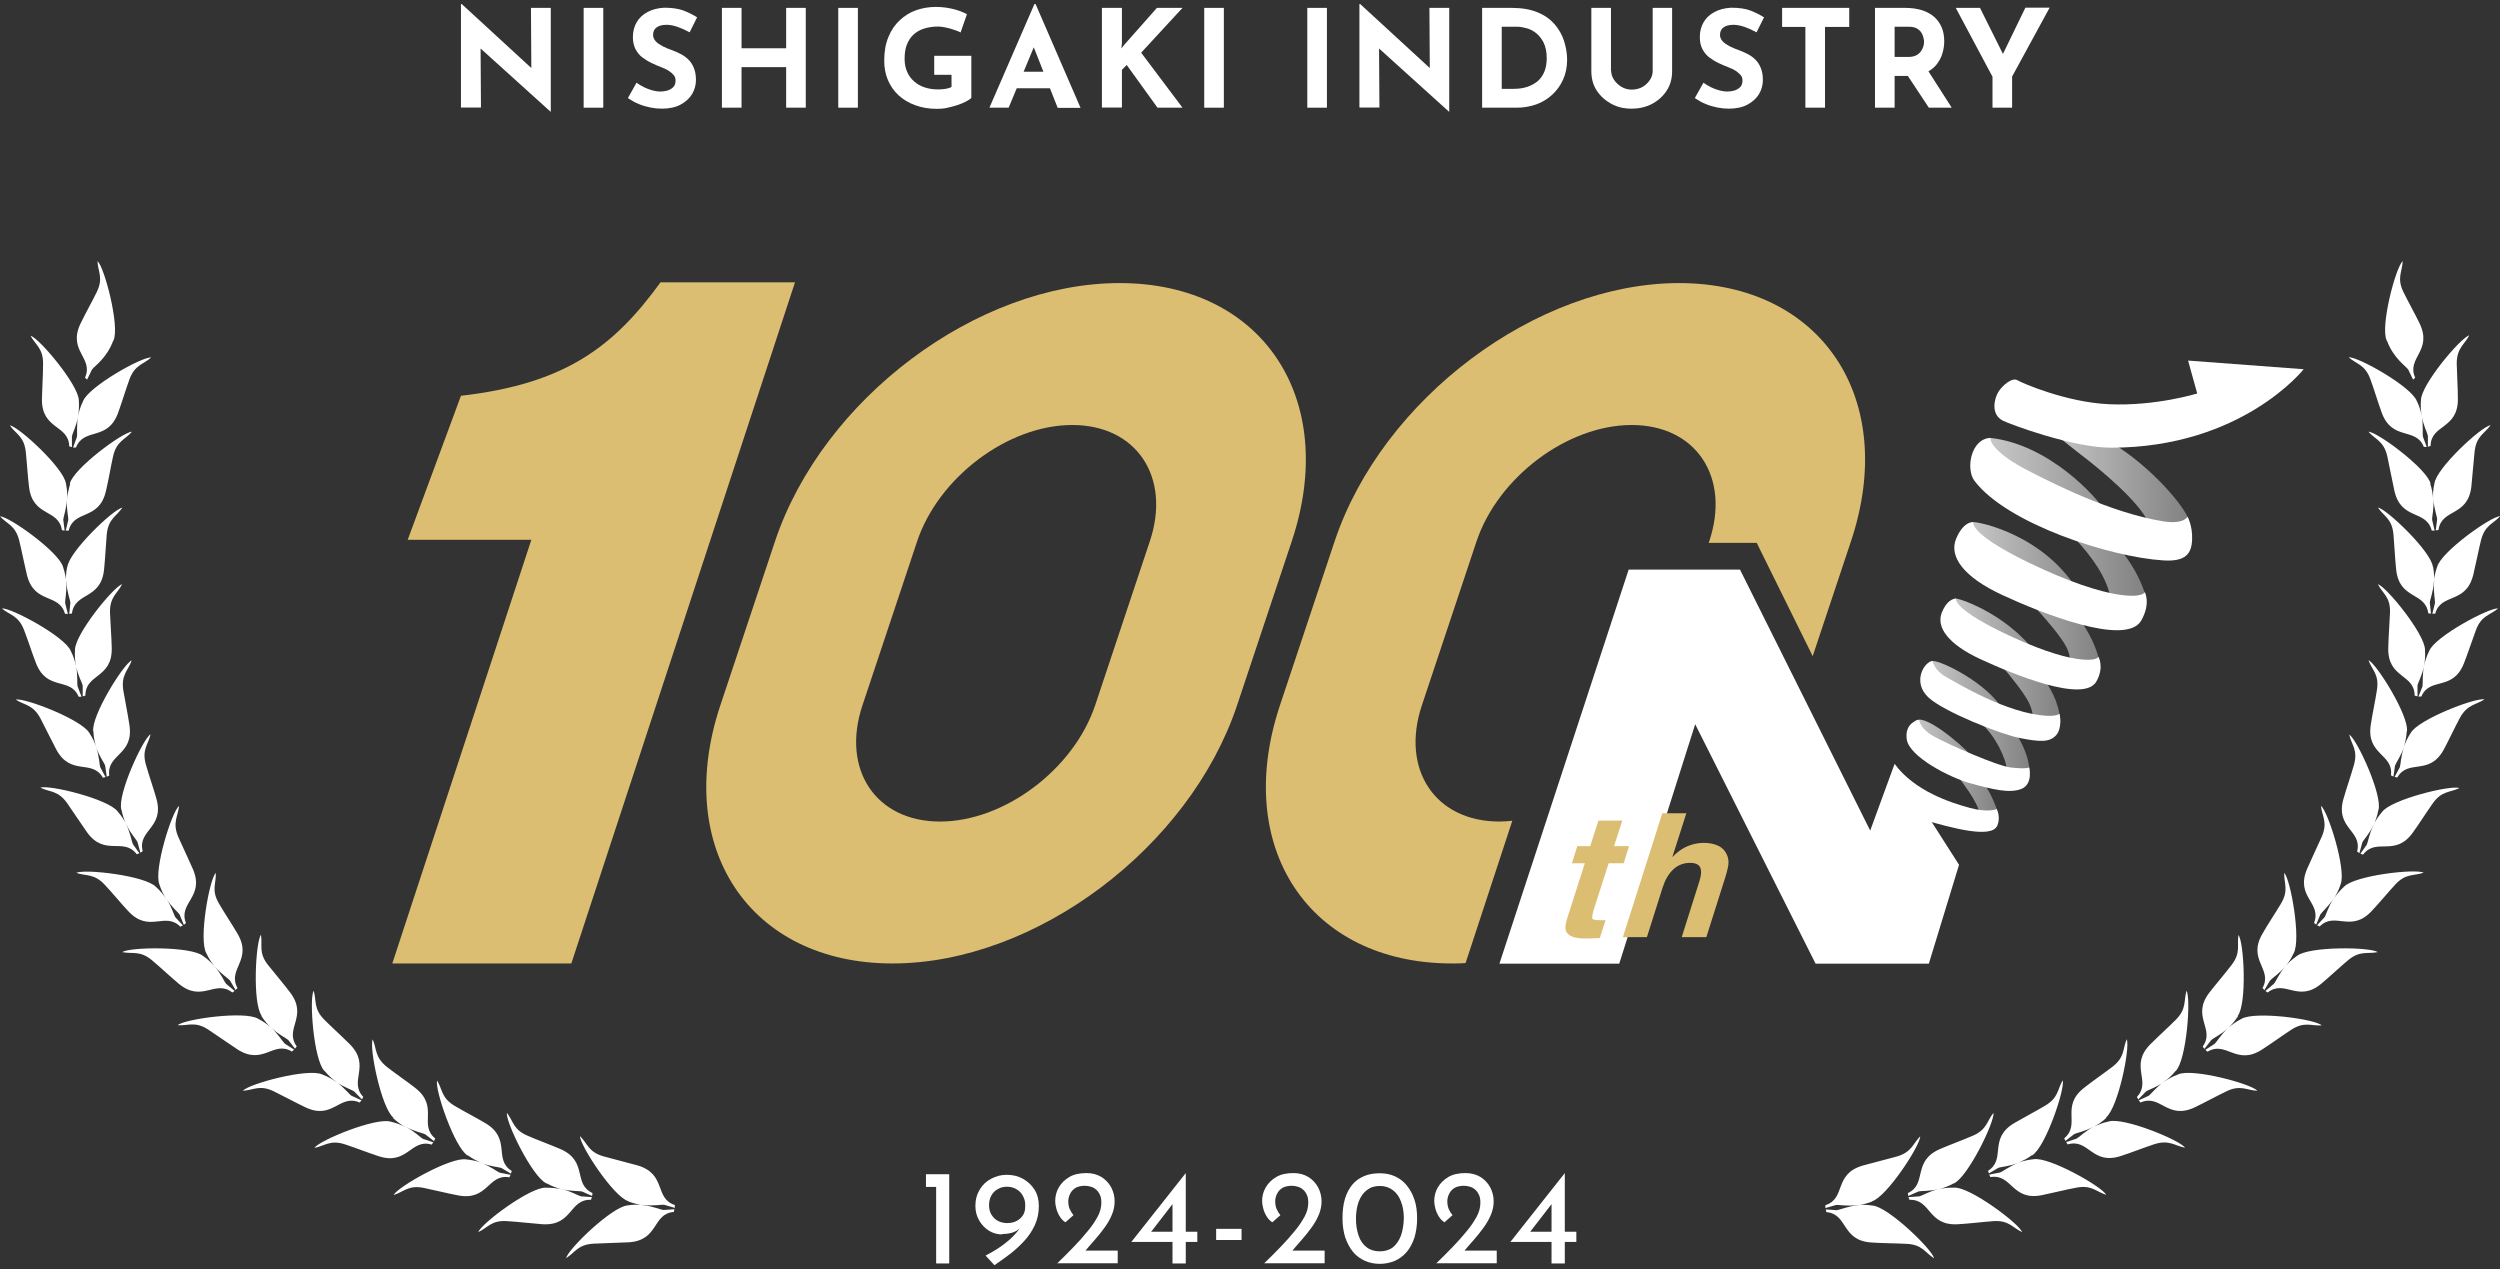 <?xml version="1.0" encoding="UTF-8"?>
<svg id="_レイヤー_1" data-name="レイヤー 1" xmlns="http://www.w3.org/2000/svg" width="130" height="66" version="1.1" xmlns:xlink="http://www.w3.org/1999/xlink" viewBox="0 0 130 66">
  <rect x="0" y="0" width="130" height="66" fill="#333333" stroke="none"/>
  <defs>
    <style>
      .cls-1 {
        fill-rule: evenodd;
      }

      .cls-1, .cls-2, .cls-3, .cls-4, .cls-5, .cls-6, .cls-7, .cls-8, .cls-9 {
        stroke-width: 0px;
      }

      .cls-1, .cls-8 {
        fill: #fff;
      }

      .cls-2 {
        fill: url(#_名称未設定グラデーション_19-6);
      }

      .cls-3 {
        fill: url(#_名称未設定グラデーション_19);
      }

      .cls-4 {
        fill: #dcbe73;
      }

      .cls-5 {
        fill: url(#_名称未設定グラデーション_19-5);
      }

      .cls-6 {
        fill: url(#_名称未設定グラデーション_19-3);
      }

      .cls-7 {
        fill: url(#_名称未設定グラデーション_19-2);
      }

      .cls-9 {
        fill: url(#_名称未設定グラデーション_19-4);
      }
    </style>
    <linearGradient id="_名称未設定グラデーション_19" data-name="名称未設定グラデーション 19" x1="102.34" y1="31.16" x2="109.21" y2="31.16" gradientUnits="userSpaceOnUse">
      <stop offset="0" stop-color="#c8c8c8"/>
      <stop offset="1" stop-color="#828282"/>
    </linearGradient>
    <linearGradient id="_名称未設定グラデーション_19-2" data-name="名称未設定グラデーション 19" x1="101.5" y1="34.5" x2="107.14" y2="34.5" xlink:href="#_名称未設定グラデーション_19"/>
    <linearGradient id="_名称未設定グラデーション_19-3" data-name="名称未設定グラデーション 19" x1="100.25" y1="37.4" x2="105.53" y2="37.4" xlink:href="#_名称未設定グラデーション_19"/>
    <linearGradient id="_名称未設定グラデーション_19-4" data-name="名称未設定グラデーション 19" x1="99.52" y1="40.09" x2="103.86" y2="40.09" xlink:href="#_名称未設定グラデーション_19"/>
    <linearGradient id="_名称未設定グラデーション_19-5" data-name="名称未設定グラデーション 19" x1="103.43" y1="27.22" x2="111.55" y2="27.22" xlink:href="#_名称未設定グラデーション_19"/>
    <linearGradient id="_名称未設定グラデーション_19-6" data-name="名称未設定グラデーション 19" x1="106.44" y1="24.93" x2="113.8" y2="24.93" xlink:href="#_名称未設定グラデーション_19"/>
  </defs>
  <path class="cls-1" d="M97.34,62.47c.77-.23,2.52-2.91,2.51-3.38-.39.39-.43.82-1.22,1.05-.53.15-1.24.32-1.77.47-1.53.45-.85,1.71-1.94,2.06v.15s.55-.16.55-.16c.16-.02.55.07,1.08.01.24-.03.51-.03.82.02.8.05,3.11,2.28,3.2,2.74-.47-.29-.6-.71-1.42-.75-.55-.03-1.28-.03-1.83-.07-1.59-.1-1.21-1.48-2.35-1.58l-.03-.14.57.04c.17-.02.53-.19,1.05-.25.24-.03.5-.09.79-.2h0ZM101.58,61.54c-.27.15-.53.24-.76.3.23-.06.5-.09.81-.08.8-.05,3.37,1.87,3.52,2.31-.5-.23-.69-.63-1.5-.57-.55.04-1.28.13-1.83.16-1.59.1-1.39-1.31-2.53-1.27l-.05-.14.57-.04c.16-.04.5-.26,1.01-.38-.51.13-.91.08-1.07.13l-.52.23-.02-.15c1.03-.48.2-1.65,1.67-2.29.51-.22,1.19-.47,1.7-.69.75-.32.73-.76,1.08-1.19.07.46-1.33,3.34-2.06,3.67h0ZM105.67,60.08c.69-.41,1.72-3.45,1.59-3.9-.28.47-.21.9-.92,1.32-.47.28-1.12.62-1.6.9-1.37.82-.4,1.87-1.36,2.48l.04.14.49-.29c.15-.06.55-.07,1.04-.26-.49.19-.8.45-.95.5l-.56.11.06.13c1.13-.19,1.1,1.25,2.67.94.54-.11,1.25-.29,1.79-.39.8-.16,1.04.21,1.56.37-.2-.42-2.99-2-3.78-1.85-.3.03-.57.1-.79.18.22-.09.47-.21.71-.39h0ZM109.54,58.12c-.22.21-.45.36-.66.48.21-.11.46-.22.76-.28.76-.25,3.73.97,3.98,1.36-.54-.1-.82-.43-1.6-.18-.52.17-1.2.44-1.73.61-1.52.5-1.67-.93-2.77-.6l-.08-.12.54-.18c.15-.08.42-.37.88-.62-.47.25-.86.31-1.01.39l-.45.35-.06-.14c.88-.73-.22-1.65,1.04-2.63.43-.34,1.04-.76,1.47-1.09.65-.5.52-.92.74-1.43.19.43-.45,3.57-1.08,4.07h0ZM113.13,55.69c-.19.24-.4.42-.6.56-.43.3-.66.63-.8.73l-.52.24.1.11c1.04-.46,1.38.93,2.82.25.5-.24,1.14-.59,1.64-.83.74-.36,1.06-.05,1.61-.03-.3-.36-3.39-1.19-4.12-.85-.29.11-.53.24-.72.38-.43.31-.82.41-.95.51l-.4.41-.07-.13c.78-.83-.42-1.61.7-2.74.39-.39.93-.88,1.32-1.27.58-.58.4-.98.56-1.51.24.4,0,3.6-.56,4.17h0ZM116.39,52.82c-.16.26-.34.46-.52.63.18-.16.4-.32.67-.46.68-.43,3.85,0,4.19.33-.55.04-.9-.22-1.59.23-.46.3-1.05.73-1.52,1.03-1.34.86-1.85-.48-2.83.11l-.11-.1.48-.31c.12-.11.31-.46.7-.82-.39.36-.76.51-.88.63l-.35.45-.09-.12c.67-.92-.62-1.54.35-2.81.34-.44.82-.99,1.15-1.43.5-.65.27-1.02.36-1.56.29.37.45,3.57-.04,4.21h0ZM119.27,49.57c.4-.7-.16-3.85-.49-4.18-.02.55.25.89-.17,1.6-.28.47-.69,1.08-.96,1.56-.81,1.38.55,1.83,0,2.83l.1.1.29-.49c.11-.13.45-.33.79-.73-.34.4-.48.78-.59.9l-.44.37.12.08c.9-.71,1.57.56,2.79-.46.42-.35.96-.86,1.38-1.21.63-.53,1.01-.32,1.55-.43-.38-.27-3.58-.31-4.2.2-.25.17-.45.36-.61.55.16-.18.31-.41.44-.69h0ZM121.71,45.99c-.09.29-.22.53-.35.74.13-.2.3-.41.53-.62.55-.59,3.73-.95,4.14-.73-.52.18-.93.02-1.48.62-.37.4-.84.97-1.22,1.37-1.09,1.17-1.91,0-2.71.81l-.13-.07.39-.42c.09-.14.18-.53.47-.97-.29.44-.6.69-.69.83l-.22.53-.11-.09c.42-1.06-.99-1.34-.36-2.81.22-.51.54-1.17.76-1.67.33-.75.01-1.06-.04-1.61.37.29,1.33,3.34,1.02,4.08h0ZM123.68,42.12c.22-.77-1.12-3.69-1.52-3.92.12.54.47.8.24,1.59-.15.53-.39,1.22-.54,1.75-.44,1.54.99,1.63.71,2.74l.12.08.15-.55c.07-.15.36-.43.58-.91.1-.22.25-.45.45-.68.47-.65,3.58-1.41,4.02-1.24-.49.24-.92.13-1.39.8-.32.45-.71,1.07-1.03,1.51-.93,1.3-1.9.24-2.59,1.15l-.14-.05.33-.46c.07-.15.12-.55.35-1.02.1-.22.2-.47.25-.77h0ZM125.15,38.04c-.02.31-.08.57-.15.8.08-.23.19-.47.36-.73.39-.7,3.38-1.85,3.83-1.74-.46.3-.89.25-1.28.97-.26.48-.57,1.15-.83,1.63-.76,1.4-1.85.47-2.42,1.46l-.14-.03.27-.5c.05-.16.05-.56.22-1.06-.17.5-.41.81-.47.97l-.08.57-.13-.06c.14-1.13-1.29-1.05-1.05-2.63.08-.55.24-1.26.32-1.81.13-.81-.25-1.03-.44-1.55.43.19,2.12,2.91,2,3.7h0ZM126.1,33.8c.02.31,0,.58-.05.81-.1.52-.05.91-.08,1.08l-.21.53h.15c.44-1.04,1.64-.25,2.22-1.74.2-.51.43-1.21.62-1.72.29-.77.73-.76,1.15-1.12-.46-.05-3.29,1.46-3.58,2.21-.14.27-.22.54-.27.77-.1.52-.31.86-.34,1.02v.57s-.15-.04-.15-.04c0-1.14-1.41-.88-1.37-2.48.01-.55.07-1.28.09-1.83.03-.82-.38-.99-.63-1.48.45.13,2.47,2.62,2.45,3.42h0ZM126.51,29.48c-.08-.8-2.4-3.01-2.86-3.09.31.46.73.57.81,1.39.05.55.08,1.28.14,1.83.16,1.59,1.52,1.15,1.67,2.28l.14.02-.06-.57c.01-.17.17-.53.21-1.06.02-.24.06-.51.17-.8.2-.78,2.81-2.64,3.28-2.64-.37.41-.8.46-1,1.26-.13.53-.27,1.25-.4,1.79-.39,1.55-1.67.92-1.98,2.02h-.15s.14-.55.14-.55c.01-.17-.09-.55-.05-1.08.02-.24,0-.51-.05-.81h0ZM126.37,25.15c.1.29.14.56.15.8-.01-.24,0-.51.07-.81.1-.8,2.45-2.97,2.92-3.03-.32.45-.74.56-.83,1.37-.06.54-.11,1.28-.17,1.83-.19,1.58-1.55,1.12-1.71,2.25l-.14.02.07-.57c0-.17-.16-.53-.19-1.06.03.53-.08.91-.07,1.08l.13.56h-.15c-.29-1.11-1.58-.51-1.94-2.06-.12-.54-.25-1.26-.37-1.8-.18-.8-.61-.86-.98-1.28.47.01,3.04,1.92,3.23,2.7h0ZM125.68,20.86c.13.28.21.54.25.77.09.52.29.87.32,1.03v.57s.14-.04.14-.04c.02-1.14,1.43-.85,1.42-2.45,0-.55-.05-1.28-.06-1.83,0-.82.4-.98.65-1.47-.45.12-2.51,2.57-2.51,3.37-.03.31,0,.58.04.81.09.52.03.91.06,1.08l.2.54h-.15c-.42-1.05-1.64-.29-2.19-1.78-.19-.52-.4-1.22-.59-1.74-.28-.77-.72-.78-1.13-1.14.47-.05,3.26,1.52,3.54,2.27h0ZM124.11,17.71c-.35-.73.47-3.82.83-4.13-.02.55-.32.87.04,1.61.24.49.6,1.13.84,1.63.69,1.44-.7,1.78-.23,2.82l-.11.1-.25-.52c-.14-.2-.77-.59-1.11-1.51h0Z"/>
  <path class="cls-1" d="M32.66,62.47c.29.11.55.17.79.2.52.06.88.23,1.05.25l.57-.04-.03.14c-1.14.1-.76,1.48-2.35,1.58-.55.03-1.29.04-1.83.07-.82.05-.95.46-1.42.75.09-.46,2.39-2.68,3.2-2.74.3-.05.58-.04.82-.02.52.06.91-.03,1.08-.01l.55.16v-.15c-1.08-.35-.41-1.61-1.94-2.06-.53-.15-1.24-.32-1.77-.47-.79-.23-.82-.66-1.22-1.05-.01.47,1.74,3.15,2.51,3.38h0ZM28.42,61.54c-.74-.33-2.14-3.21-2.06-3.67.34.43.32.87,1.08,1.19.5.22,1.19.47,1.7.69,1.46.64.63,1.8,1.67,2.29l-.02.15-.52-.23c-.16-.04-.56,0-1.07-.13.51.12.85.34,1.01.38l.57.04-.05.14c-1.14-.04-.94,1.37-2.53,1.27-.55-.04-1.28-.13-1.83-.16-.82-.06-1,.34-1.5.57.15-.44,2.71-2.36,3.52-2.31.31,0,.58.03.81.08-.23-.06-.49-.15-.76-.3h0ZM24.33,60.08c.25.18.49.3.71.39-.22-.09-.49-.15-.79-.18-.79-.15-3.58,1.43-3.78,1.85.53-.16.76-.53,1.56-.37.54.11,1.25.29,1.79.39,1.57.3,1.54-1.13,2.67-.94l.06-.13-.56-.11c-.16-.06-.46-.32-.95-.5.49.19.89.2,1.04.26l.49.29.04-.14c-.97-.61,0-1.66-1.36-2.48-.47-.28-1.13-.62-1.6-.9-.71-.42-.63-.85-.92-1.32-.13.45.9,3.48,1.59,3.9h0ZM20.46,58.12c-.63-.5-1.27-3.64-1.08-4.07.22.5.1.92.74,1.43.43.34,1.04.75,1.47,1.09,1.26.98.16,1.9,1.04,2.63l-.06.14-.45-.35c-.15-.08-.54-.14-1.01-.39.47.25.74.54.88.62l.54.18-.08.12c-1.09-.33-1.25,1.1-2.77.6-.52-.17-1.21-.44-1.73-.61-.78-.26-1.05.08-1.6.18.25-.39,3.22-1.61,3.98-1.36.3.07.55.17.76.28-.21-.11-.44-.27-.66-.48h0ZM16.87,55.69c-.56-.57-.8-3.77-.56-4.17.16.53-.02.93.56,1.51.39.39.93.88,1.32,1.27,1.12,1.13-.08,1.91.7,2.74l-.07.13-.4-.41c-.13-.1-.52-.21-.95-.51-.2-.14-.43-.27-.72-.38-.73-.34-3.82.49-4.12.85.55-.03.87-.33,1.61.03.49.24,1.14.59,1.64.83,1.44.68,1.77-.71,2.82-.25l.1-.11-.52-.24c-.14-.09-.37-.42-.8-.73-.2-.14-.4-.32-.6-.56h0ZM13.61,52.82c-.49-.64-.32-3.84-.04-4.21.09.54-.14.92.36,1.56.34.43.82.99,1.15,1.43.97,1.27-.32,1.88.35,2.81l-.09.12-.35-.45c-.12-.11-.49-.27-.88-.63.39.36.58.71.7.82l.48.31-.11.1c-.98-.59-1.48.75-2.83-.11-.46-.3-1.06-.73-1.52-1.03-.69-.45-1.04-.19-1.59-.23.34-.32,3.52-.76,4.19-.33.27.14.49.3.67.46-.18-.16-.36-.37-.52-.63h0ZM10.73,49.57c.13.28.28.5.44.69-.16-.18-.35-.37-.61-.55-.62-.51-3.82-.47-4.2-.2.54.11.92-.1,1.55.43.42.35.96.86,1.38,1.21,1.23,1.02,1.89-.24,2.79.46l.12-.08-.44-.37c-.11-.13-.25-.5-.59-.9.34.4.69.6.79.73l.29.49.1-.1c-.55-1,.81-1.45,0-2.83-.28-.48-.69-1.09-.96-1.56-.42-.71-.14-1.05-.17-1.6-.33.33-.9,3.48-.49,4.18h0ZM8.29,45.99c-.31-.74.65-3.8,1.02-4.08-.05.55-.36.85-.04,1.61.22.5.54,1.16.76,1.67.63,1.47-.78,1.74-.36,2.81l-.11.09-.22-.53c-.09-.14-.41-.38-.69-.83.29.44.38.83.47.97l.39.42-.13.07c-.8-.81-1.62.36-2.71-.81-.38-.4-.84-.97-1.22-1.37-.56-.6-.96-.44-1.48-.62.41-.22,3.59.14,4.14.73.23.2.4.42.53.62-.13-.2-.25-.44-.35-.74h0ZM6.32,42.12c.06.3.15.56.25.77.23.48.27.87.35,1.02l.33.46-.14.05c-.69-.91-1.66.15-2.59-1.15-.32-.45-.72-1.07-1.03-1.51-.48-.67-.9-.56-1.39-.8.44-.17,3.55.59,4.02,1.24.2.23.35.46.45.68.23.48.51.76.58.91l.15.55.12-.08c-.28-1.11,1.15-1.2.71-2.74-.15-.53-.39-1.22-.54-1.75-.23-.79.12-1.05.24-1.59-.4.24-1.74,3.15-1.52,3.92h0ZM4.85,38.04c-.12-.8,1.57-3.52,2-3.7-.18.52-.56.74-.44,1.55.09.54.24,1.26.32,1.81.24,1.58-1.19,1.5-1.05,2.63l-.13.06-.08-.57c-.05-.16-.3-.47-.47-.97.17.5.16.9.22,1.06l.27.5-.14.03c-.57-.99-1.66-.06-2.42-1.46-.26-.49-.58-1.15-.83-1.63-.39-.72-.82-.67-1.28-.97.45-.11,3.44,1.04,3.83,1.74.17.26.28.5.36.73-.08-.23-.14-.49-.15-.8h0ZM3.9,33.8c-.02-.8,2-3.29,2.45-3.42-.25.49-.65.66-.63,1.48.02.55.08,1.28.09,1.83.04,1.6-1.37,1.33-1.37,2.48l-.14.04v-.57c-.04-.16-.25-.51-.35-1.02-.05-.24-.13-.5-.27-.77-.3-.75-3.12-2.26-3.58-2.21.42.36.86.36,1.15,1.12.2.51.42,1.21.62,1.72.58,1.49,1.78.7,2.22,1.75h.15s-.21-.55-.21-.55c-.03-.16.02-.56-.08-1.08-.05-.24-.07-.51-.05-.81h0ZM3.49,29.48c-.06.3-.07.57-.05.81.04.53-.07.91-.05,1.08l.14.55h-.15c-.31-1.1-1.59-.48-1.98-2.02-.13-.54-.27-1.26-.4-1.79-.2-.8-.63-.85-1-1.26.47,0,3.08,1.86,3.28,2.64.1.29.15.56.17.8.04.53.2.89.21,1.06l-.06.57.14-.02c.15-1.13,1.51-.7,1.67-2.28.06-.55.09-1.28.14-1.83.08-.82.5-.93.81-1.39-.46.07-2.78,2.29-2.86,3.09h0ZM3.63,25.15c.18-.78,2.76-2.69,3.23-2.7-.36.42-.8.48-.98,1.28-.12.53-.24,1.26-.37,1.8-.36,1.56-1.66.95-1.94,2.06h-.15s.13-.55.13-.55c.01-.17-.1-.55-.07-1.08-.03.53-.18.9-.19,1.06l.07.57-.14-.02c-.17-1.13-1.52-.67-1.71-2.25-.07-.55-.11-1.28-.17-1.83-.09-.81-.52-.92-.83-1.37.46.06,2.82,2.23,2.92,3.03.06.3.08.57.07.81.01-.24.06-.51.15-.8h0ZM4.32,20.86c.28-.75,3.07-2.32,3.54-2.27-.41.37-.85.37-1.13,1.14-.19.52-.4,1.22-.59,1.74-.55,1.5-1.76.73-2.19,1.8h-.15s.2-.55.2-.55c.03-.16-.03-.56.06-1.08.04-.24.06-.51.04-.81,0-.8-2.06-3.25-2.51-3.37.26.49.66.65.65,1.47,0,.55-.05,1.28-.06,1.83-.01,1.6,1.39,1.31,1.42,2.45l.14.04v-.57c.03-.16.23-.51.32-1.03.04-.24.12-.5.25-.77h0ZM5.89,17.71c-.34.92-.97,1.32-1.11,1.51l-.25.52-.11-.1c.47-1.04-.92-1.38-.23-2.82.24-.5.6-1.14.84-1.63.36-.74.06-1.06.04-1.61.36.3,1.17,3.4.83,4.13h0Z"/>
  <g>
    <path class="cls-3" d="M102.61,27.15c.3-.02,3.75.67,5.52,3.7.1.18-.41.53-.32.72.36.78.94,1.32,1.31,2.6.4,1.39-.53.94-1.22.96s.05-.46-.43-1.45c-.51-1.05-3.33-3.95-4.24-4.6-.91-.65-1.13-1.89-.61-1.92Z"/>
    <path class="cls-7" d="M101.72,31.13c.21-.01,2.97.91,4.46,3.28.07.12-.18.36-.11.49.37.69.84,1.23,1.02,2.21.22,1.18-.42.62-.99.63s-.2-.37-.59-1.19c-.42-.87-2.53-3.29-3.28-3.83s-.94-1.57-.51-1.6Z"/>
    <path class="cls-8" d="M101.72,31.13s-.42-.06-.74.71.33,1.66,1.99,2.43c1.66.77,5.39,2.32,6.04,1.17.42-.74.11-1.29.11-1.29,0,0-.08.27-1.13.11-.84-.12-2.18-.56-3.89-1.39-2.64-1.29-2.38-1.75-2.38-1.75Z"/>
    <polygon class="cls-8" points="101.87 44.97 98.52 39.72 97.25 43.19 90.48 29.62 84.69 29.62 77.97 50.11 84.2 50.11 88.15 37.66 94.41 50.11 100.3 50.11 101.87 44.97"/>
    <path class="cls-6" d="M100.49,34.37c.5-.01,2.84,1.17,3.62,2.48,0,0-.09.37.33.8s.98,1.37,1.08,2.26c.1.89-.77.39-1.05.4s-.1-.05-.13-.39c-.04-.43-.52-1.62-1.4-2.39-.42-.37-2.02-1.49-2.57-2.32-.33-.5.12-.85.12-.85Z"/>
    <path class="cls-8" d="M107.1,37.12s.16.74-.19,1.12-.88.33-1.87.14c-.99-.19-3.97-1.37-4.77-2.12-.86-.82-.19-1.86.22-1.89,0,0,.1.5.7.83s3.16,1.9,5.23,2.02c.52.03.68-.1.68-.1Z"/>
    <path class="cls-9" d="M103.83,42.06c-.15-.41-.53-1.31-1.02-1.74-.49-.43.07-.42-.15-.82s-2.14-2.09-2.85-2.08.1,1.14.4,1.38,1.05.8,1.44,1.35,1.17,1.48,1.32,2.23,1.05.19.86-.33Z"/>
    <path class="cls-8" d="M99.82,42.57c1.81.53,3.75,1.04,4.04.36.19-.45-.03-.86-.03-.86,0,0-.43.21-1.44-.07s-2.81-.86-3.87-2.27l1.31,2.85Z"/>
    <path class="cls-8" d="M105.52,39.91s.21.86-.4,1.11-1.5.03-2.63-.28-3.22-1.4-3.34-2.3.65-1.01.65-1.01c0,0,0,.43.74.85s3.34,1.56,4.02,1.63c.82.09.95,0,.95,0Z"/>
    <path class="cls-5" d="M111.52,30.8c-.25-.71-.63-1.49-1.41-2.4-.77-.89-.06-.86-.56-1.71s-3.01-3.59-6.06-3.92c0,0-.45,1.25,1.23,2.49,2,1.48,4.68,3.76,5.03,5.86.16.95,2.05.47,1.77-.34Z"/>
    <path class="cls-8" d="M102.61,27.15s-.5-.07-.89.86c-.39.93.39,2,2.4,2.93,2,.93,6.45,2.71,7.23,1.32.5-.89.18-1.47.18-1.47,0,0-.1.32-1.36.13-1.01-.15-2.63-.67-4.69-1.67-3.19-1.55-2.86-2.11-2.86-2.11Z"/>
    <path class="cls-2" d="M113.75,26.87c-.37-.81-2.21-2.92-4.35-4.08-2.14-1.16-2.95-.59-2.95-.59,0,0,.8.71,1.74,1.43.94.71,3.03,2.43,3.52,3.53.49,1.1,2.46.62,2.05-.28Z"/>
    <path class="cls-8" d="M114.25,20.44l-.47-1.69,6.01.45s-3.21,4.08-10.02,4.08c-1.98,0-5.22-1.21-5.61-1.4-.67-.33-.45-1.18-.24-1.51s.71-.76.98-.6,2.56,1.15,4.77,1.25c2.43.11,4.59-.56,4.59-.56Z"/>
    <path class="cls-8" d="M113.75,26.87s.27.46.24,1.19c-.03.73-.33,1.16-1.51,1.08-2.74-.17-8.12-1.9-9.81-4.14-.46-.61-.19-2.18.83-2.23,0,0-.13.66,2.15,1.8.95.48,4.05,2.09,6.84,2.54,1.08.17,1.26-.24,1.26-.24Z"/>
  </g>
  <g>
    <path class="cls-4" d="M58.22,14.72c-7.42,0-15.44,6.01-17.92,13.43l-2.84,8.52c-2.48,7.42,1.53,13.43,8.95,13.43s15.44-6.01,17.92-13.43l2.84-8.52c2.48-7.42-1.53-13.43-8.95-13.43ZM59.79,28.15l-2.84,8.52c-1.12,3.34-4.73,6.05-8.07,6.05s-5.15-2.71-4.03-6.05l2.84-8.52c1.12-3.34,4.73-6.05,8.07-6.05s5.15,2.71,4.03,6.05Z"/>
    <path class="cls-4" d="M34.34,14.69c-2.41,3.32-4.93,5.27-10.37,5.89l-2.77,7.49h6.43l-7.23,22.03h9.31l11.63-35.42h-6.99Z"/>
  </g>
  <g>
    <path class="cls-4" d="M82.85,47.41c-.06.2-.07.32-.04.37.03.05.18.07.43.07.04,0,.08,0,.12,0,.04,0,.09,0,.13,0l-.3.93-.6.02c-.6.02-.97-.08-1.12-.31-.09-.14-.09-.36,0-.66l.94-2.94h-.67l.28-.89h.67l.43-1.33h1.24l-.43,1.33h.78l-.28.89h-.78l-.81,2.52Z"/>
    <path class="cls-4" d="M87.88,44.87c-.33,0-.62.11-.86.33-.24.22-.43.54-.56.94l-.82,2.59h-1.25l2.05-6.44h1.25l-.73,2.28c.27-.28.54-.47.82-.58.27-.11.54-.16.81-.16.3,0,.55.05.76.15.21.1.36.26.45.47.08.18.1.36.07.55-.03.19-.11.5-.25.92l-.89,2.81h-1.28l.92-2.91c.08-.26.11-.46.07-.62-.04-.22-.23-.33-.55-.33Z"/>
  </g>
  <g>
    <path class="cls-8" d="M48.15,61.06h1.21v4.64h-.68v-3.98h-.53v-.66Z"/>
    <path class="cls-8" d="M52.11,64.19c-.24,0-.47-.06-.68-.19-.21-.13-.38-.31-.51-.53-.13-.22-.2-.48-.2-.76,0-.33.08-.61.23-.86s.35-.43.6-.56c.25-.13.51-.2.8-.2.32,0,.6.07.85.21s.45.33.6.57.22.52.22.84c0,.37-.07.7-.21,1-.14.3-.32.57-.55.82-.23.25-.47.47-.74.68-.27.2-.54.4-.81.58l-.46-.5c.39-.2.73-.41,1.02-.64.29-.22.51-.45.68-.67.16-.22.26-.43.28-.63h.2c-.14.27-.31.47-.51.61-.2.14-.46.21-.8.21ZM52.37,63.6c.28,0,.5-.08.68-.24.18-.16.26-.36.26-.61v-.13c0-.17-.06-.33-.14-.47-.08-.14-.19-.24-.33-.32-.14-.08-.3-.12-.48-.12s-.33.04-.47.12c-.15.08-.26.19-.34.34-.08.14-.12.31-.12.5s.04.36.13.5.2.25.34.32.3.11.47.11Z"/>
    <path class="cls-8" d="M54.97,65.7c.3-.29.59-.58.86-.86.27-.28.52-.56.73-.82.22-.26.39-.52.52-.76.13-.24.19-.48.19-.72,0-.16-.02-.29-.07-.4-.05-.11-.11-.2-.19-.27s-.17-.13-.28-.16-.21-.05-.32-.05c-.16,0-.29.03-.4.07-.11.05-.19.11-.26.19s-.11.17-.15.26c-.03.09-.05.18-.05.26,0,.16.02.3.07.42.05.12.12.23.2.33l-.42.37c-.11-.07-.21-.17-.29-.3-.08-.13-.14-.26-.18-.41-.04-.15-.06-.28-.06-.39,0-.26.06-.5.19-.72.13-.22.31-.4.55-.54s.54-.2.89-.2c.3,0,.55.07.77.2.22.14.39.32.51.54.12.23.18.47.18.73,0,.24-.05.47-.14.69s-.22.45-.38.67c-.16.22-.33.44-.52.65-.19.22-.38.43-.56.65l-.3-.1h2.06v.66h-3.17Z"/>
    <path class="cls-8" d="M58.83,64.58h0s2.83-3.58,2.83-3.58h0v3.05h.6v.53h-.6v1.12h-.69v-1.12h-2.15ZM61.02,62.55l-1.19,1.54-.11-.04h1.25v-1.63l.05.13Z"/>
    <path class="cls-8" d="M63.24,63.9h1.32v.58h-1.32v-.58Z"/>
    <path class="cls-8" d="M65.73,65.7c.3-.29.59-.58.86-.86.27-.28.52-.56.73-.82.22-.26.39-.52.52-.76.13-.24.19-.48.19-.72,0-.16-.02-.29-.07-.4-.05-.11-.11-.2-.19-.27s-.17-.13-.28-.16-.21-.05-.32-.05c-.16,0-.29.03-.4.07-.11.05-.19.11-.26.19s-.11.17-.15.26c-.03.09-.05.18-.05.26,0,.16.02.3.07.42.05.12.12.23.2.33l-.42.37c-.11-.07-.21-.17-.29-.3-.08-.13-.14-.26-.18-.41-.04-.15-.06-.28-.06-.39,0-.26.06-.5.19-.72.13-.22.31-.4.55-.54s.54-.2.89-.2c.3,0,.55.07.77.2.22.14.39.32.51.54.12.23.18.47.18.73,0,.24-.05.47-.14.69s-.22.45-.38.67c-.16.22-.33.44-.52.65-.19.22-.38.43-.56.65l-.3-.1h2.06v.66h-3.17Z"/>
    <path class="cls-8" d="M71.76,65.72c-.29,0-.55-.05-.79-.16-.24-.11-.45-.26-.62-.47-.17-.21-.3-.46-.4-.75-.09-.29-.14-.62-.14-.98,0-.39.04-.74.13-1.03.09-.29.22-.54.39-.74.17-.2.38-.34.62-.44s.51-.14.8-.14.55.05.79.16c.24.11.44.26.61.47.17.21.31.46.4.74.1.29.14.62.14.98s-.05.7-.14,1c-.1.29-.23.54-.4.74-.17.2-.38.36-.61.46-.24.1-.5.16-.79.16ZM71.75,65.07c.27,0,.5-.07.68-.21.18-.14.32-.35.42-.61.09-.26.14-.56.15-.9,0-.33-.05-.62-.15-.87-.09-.25-.23-.45-.42-.59-.18-.14-.41-.22-.68-.22s-.49.07-.68.22c-.18.14-.32.34-.42.6-.09.25-.14.55-.14.89s.05.62.14.88c.09.26.23.46.42.6.18.14.41.21.68.21Z"/>
    <path class="cls-8" d="M74.68,65.7c.3-.29.59-.58.86-.86.27-.28.52-.56.73-.82.22-.26.39-.52.52-.76.13-.24.19-.48.19-.72,0-.16-.02-.29-.07-.4-.05-.11-.11-.2-.19-.27s-.17-.13-.28-.16-.21-.05-.32-.05c-.16,0-.29.03-.4.07-.11.05-.19.11-.26.19s-.11.17-.15.26c-.03.09-.05.18-.05.26,0,.16.02.3.07.42.05.12.12.23.2.33l-.42.37c-.11-.07-.21-.17-.29-.3-.08-.13-.14-.26-.18-.41-.04-.15-.06-.28-.06-.39,0-.26.06-.5.19-.72.13-.22.31-.4.55-.54s.54-.2.89-.2c.3,0,.55.07.77.2.22.14.39.32.51.54.12.23.18.47.18.73,0,.24-.05.47-.14.69s-.22.45-.38.67c-.16.22-.33.44-.52.65-.19.22-.38.43-.56.65l-.3-.1h2.06v.66h-3.17Z"/>
    <path class="cls-8" d="M78.54,64.58h0s2.83-3.58,2.83-3.58h0v3.05h.6v.53h-.6v1.12h-.69v-1.12h-2.15ZM80.73,62.55l-1.19,1.54-.11-.04h1.25v-1.63l.05.13Z"/>
  </g>
  <g>
    <path class="cls-8" d="M28.63,5.81l-3.94-3.56.3.17.02,3.17h-1.04V.21h.04l3.85,3.54-.23-.1-.02-3.24h1.03v5.4h-.03Z"/>
    <path class="cls-8" d="M30.35.41h1.02v5.19h-1.02V.41Z"/>
    <path class="cls-8" d="M35.84,1.67c-.2-.11-.4-.2-.6-.27-.2-.07-.4-.11-.57-.11-.22,0-.4.04-.52.13-.13.09-.19.22-.19.4,0,.12.05.23.14.33s.22.18.37.26c.15.08.31.14.48.2.15.06.3.12.45.2s.28.17.4.29c.12.12.21.26.28.43.07.17.11.38.11.63,0,.26-.07.51-.2.73s-.34.41-.6.55c-.26.14-.59.21-.97.21-.2,0-.4-.02-.6-.06-.2-.04-.41-.1-.6-.18-.2-.08-.39-.19-.57-.31l.45-.8c.12.09.26.17.4.24s.29.12.43.16c.15.04.28.06.4.06s.25-.02.37-.05c.12-.04.23-.1.31-.18s.12-.2.12-.35c0-.1-.03-.2-.1-.28s-.16-.16-.27-.23c-.12-.07-.24-.13-.38-.18-.16-.06-.32-.13-.49-.21s-.33-.18-.48-.29c-.15-.11-.27-.26-.36-.43s-.14-.38-.14-.63c0-.3.07-.56.2-.78.13-.22.32-.4.57-.53.24-.13.53-.2.85-.22.42,0,.76.05,1.02.15.26.1.49.22.7.35l-.39.78Z"/>
    <path class="cls-8" d="M41.9.41v5.19h-1.02v-2.11h-2.32v2.11h-1.02V.41h1.02v2.1h2.32V.41h1.02Z"/>
    <path class="cls-8" d="M43.59.41h1.02v5.19h-1.02V.41Z"/>
    <path class="cls-8" d="M50.52,5.08c-.06.07-.16.13-.29.2-.13.07-.28.13-.46.19s-.35.1-.53.14c-.18.04-.35.05-.51.05-.42,0-.8-.06-1.14-.19-.34-.12-.63-.3-.87-.52-.24-.22-.42-.49-.55-.79-.13-.31-.19-.64-.19-1,0-.48.07-.89.22-1.24.14-.35.34-.64.59-.87.25-.23.53-.41.85-.52s.66-.17,1.01-.17c.33,0,.64.04.92.11.28.07.51.16.71.27l-.33.95c-.08-.05-.2-.09-.34-.14-.14-.05-.28-.09-.43-.12-.15-.03-.28-.05-.39-.05-.28,0-.53.04-.75.11-.22.07-.4.18-.55.32s-.26.32-.34.53c-.08.21-.11.45-.11.73,0,.24.04.46.13.66.08.19.2.36.36.5s.33.24.54.31c.21.07.44.11.7.11.15,0,.28-.01.4-.03.12-.02.23-.05.31-.1v-.63h-.9v-.99h1.93v2.19Z"/>
    <path class="cls-8" d="M51.45,5.6L53.79.21h.06l2.34,5.4h-1.19l-1.5-3.8.74-.51-1.79,4.3h-1.01ZM53.05,3.73h1.56l.36.86h-2.24l.32-.86Z"/>
    <path class="cls-8" d="M58.34,2.26l-.03.26.16-.2,1.69-1.91h1.33l-2.15,2.33,2.15,2.86h-1.3l-1.6-2.22-.25.25v1.96h-1.04V.41h1.04v1.85Z"/>
    <path class="cls-8" d="M62.62.41h1.02v5.19h-1.02V.41Z"/>
    <path class="cls-8" d="M67.98.41h1.02v5.19h-1.02V.41Z"/>
    <path class="cls-8" d="M75.35,5.81l-3.94-3.56.3.17.02,3.17h-1.04V.21h.04l3.85,3.54-.23-.1-.02-3.24h1.03v5.4h-.03Z"/>
    <path class="cls-8" d="M77.07,5.6V.41h1.55c.52,0,.97.08,1.33.23.37.15.66.36.89.62.22.26.39.55.49.87.1.32.16.64.16.97,0,.39-.07.73-.21,1.04s-.33.57-.57.79c-.24.22-.52.39-.83.5-.32.11-.65.17-1,.17h-1.81ZM78.09,4.62h.61c.26,0,.49-.03.71-.1.21-.07.39-.17.55-.3.15-.13.27-.3.35-.5.08-.2.12-.43.12-.69,0-.34-.06-.61-.17-.83-.11-.21-.25-.38-.41-.5-.16-.12-.33-.2-.5-.24-.17-.04-.31-.07-.43-.07h-.83v3.22Z"/>
    <path class="cls-8" d="M83.78,3.68c0,.16.05.32.15.47.1.15.23.27.39.37.16.09.34.14.53.14.21,0,.4-.05.56-.14.16-.09.29-.22.39-.37.1-.15.14-.31.14-.47V.41h1.01v3.29c0,.38-.09.72-.28,1.01-.19.29-.44.52-.76.69s-.67.25-1.07.25-.74-.08-1.05-.25-.57-.4-.76-.69c-.19-.29-.28-.63-.28-1.01V.41h1.02v3.27Z"/>
    <path class="cls-8" d="M91.32,1.67c-.2-.11-.4-.2-.6-.27-.2-.07-.4-.11-.57-.11-.22,0-.4.04-.52.13-.13.09-.19.22-.19.4,0,.12.05.23.14.33s.22.18.37.26c.15.08.31.14.48.2.15.06.3.12.45.2s.28.17.4.29c.12.12.21.26.28.43.07.17.11.38.11.63,0,.26-.07.51-.2.73s-.34.41-.6.55c-.26.14-.59.21-.97.21-.2,0-.4-.02-.6-.06-.2-.04-.41-.1-.6-.18-.2-.08-.39-.19-.57-.31l.45-.8c.12.09.26.17.4.24s.29.12.43.16c.15.04.28.06.4.06s.25-.02.37-.05c.12-.04.23-.1.31-.18s.12-.2.12-.35c0-.1-.03-.2-.1-.28s-.16-.16-.27-.23c-.12-.07-.24-.13-.38-.18-.16-.06-.32-.13-.49-.21s-.33-.18-.48-.29c-.15-.11-.27-.26-.36-.43s-.14-.38-.14-.63c0-.3.07-.56.2-.78.13-.22.32-.4.57-.53.24-.13.53-.2.85-.22.42,0,.76.05,1.02.15.26.1.49.22.7.35l-.39.78Z"/>
    <path class="cls-8" d="M92.66.41h3.5v.99h-1.26v4.2h-1.02V1.4h-1.21V.41Z"/>
    <path class="cls-8" d="M99.07.41c.32,0,.61.04.87.12.25.08.47.2.64.35s.3.34.39.55c.09.21.13.46.13.72,0,.21-.03.42-.1.64-.06.21-.17.4-.31.58-.14.17-.33.31-.57.42-.24.11-.53.16-.87.16h-.73v1.65h-1.02V.41h1.57ZM99.25,2.96c.16,0,.28-.03.39-.08.1-.05.18-.12.24-.2.06-.08.1-.16.13-.25s.04-.17.04-.24c0-.06,0-.13-.03-.22-.02-.09-.05-.18-.1-.26s-.13-.16-.24-.23c-.11-.06-.25-.09-.43-.09h-.73v1.57h.73ZM100.21,3.6l1.28,2h-1.19l-1.31-1.98,1.22-.03Z"/>
    <path class="cls-8" d="M103.61,3.99l-1.91-3.58h1.26l1.34,2.69-.3.02,1.32-2.72h1.26l-1.95,3.58v1.62h-1.02v-1.62Z"/>
  </g>
  <path class="cls-4" d="M87.32,14.72c-7.42,0-15.44,6.01-17.92,13.43l-2.84,8.52c-2.48,7.42,1.53,13.43,8.95,13.43.23,0,.47,0,.7-.02l2.43-7.4c-.22.02-.45.04-.67.04-3.34,0-5.15-2.71-4.03-6.05l2.84-8.52c1.12-3.34,4.73-6.05,8.07-6.05s5.15,2.71,4.03,6.05l-.03.08h2.5l2.91,5.89,1.99-5.97c2.48-7.42-1.53-13.43-8.95-13.43Z"/>
</svg>